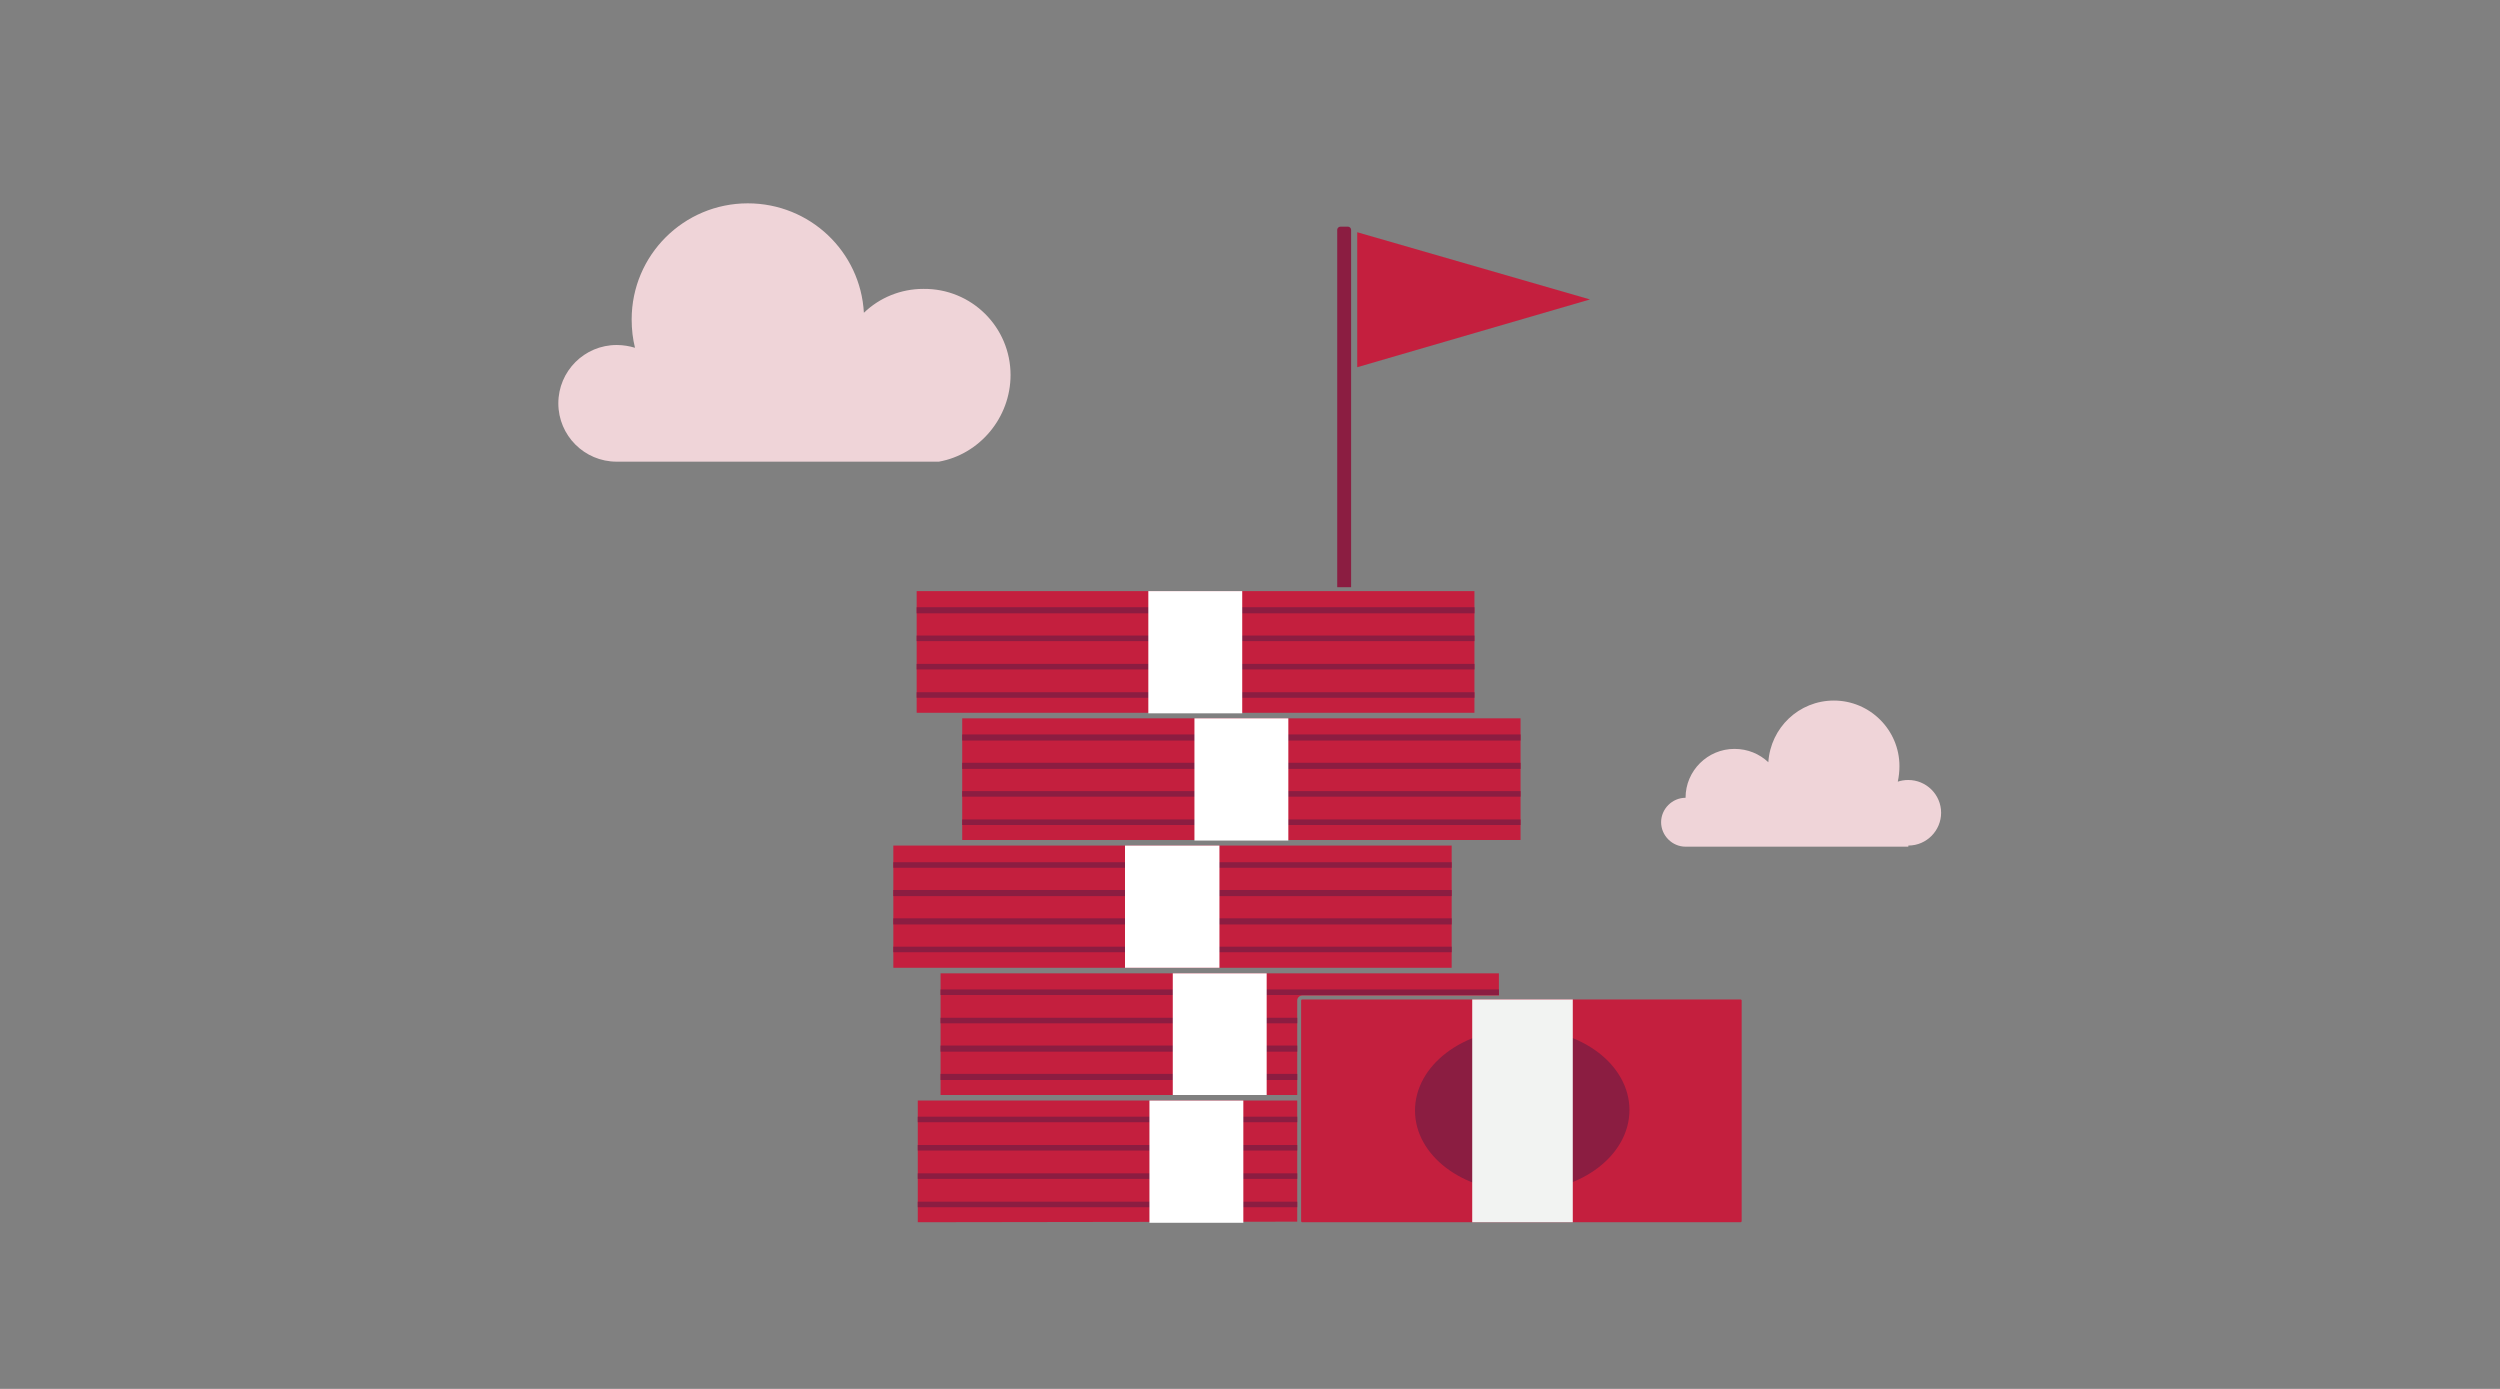 <?xml version="1.0" encoding="utf-8"?>
<!-- Generator: Adobe Illustrator 25.0.0, SVG Export Plug-In . SVG Version: 6.00 Build 0)  -->
<svg version="1.1" id="Layer_1" xmlns="http://www.w3.org/2000/svg" xmlns:xlink="http://www.w3.org/1999/xlink" x="0px" y="0px"
	 viewBox="0 0 450 250" style="enable-background:new 0 0 450 250;" xml:space="preserve">
<rect x="0" y="0" width="450" height="250" fill="#808080" stroke="none"/>
<style type="text/css">
	.st0{fill-rule:evenodd;clip-rule:evenodd;fill:#EFD4D8;}
	.st1{fill-rule:evenodd;clip-rule:evenodd;fill:#C41F3E;}
	.st2{fill-rule:evenodd;clip-rule:evenodd;fill:#8B1D41;}
	.st3{fill-rule:evenodd;clip-rule:evenodd;fill:#FFFFFF;}
	.st4{fill-rule:evenodd;clip-rule:evenodd;fill:#F2F3F2;}
</style>
<g>
	<g id="Illustrations_x2F_Pink_x2F_Currency_x2F_reaching-your-savings-goals-450x250">
		<path id="Fill-2" class="st0" d="M181.9,67.5c0,7.7-5.6,14.3-12.9,15.6h-58c-5.8,0-10.5-4.7-10.5-10.5c0-5.8,4.7-10.5,10.5-10.5
			c1.2,0,2.3,0.2,3.3,0.5c-0.4-1.6-0.6-3.3-0.6-5.1c0-11.6,9.4-20.9,20.9-20.9c11.2,0,20.3,8.7,20.9,19.7c2.8-2.7,6.6-4.3,10.7-4.3
			C174.9,51.9,181.9,58.9,181.9,67.5"/>
		<path id="Fill-4" class="st0" d="M343.5,152.2c3.3,0,5.9-2.7,5.9-5.9c0-3.3-2.7-5.9-5.9-5.9c-0.7,0-1.3,0.1-1.9,0.3
			c0.2-0.9,0.3-1.9,0.3-2.8c0-6.5-5.3-11.8-11.8-11.8c-6.3,0-11.4,4.9-11.8,11.1c-1.6-1.5-3.7-2.4-6.1-2.4c-4.8,0-8.8,3.9-8.8,8.8
			c-2.4,0-4.4,2-4.4,4.4c0,2.4,2,4.4,4.4,4.4H343.5z"/>
		<path id="Fill-6" class="st1" d="M233.5,219.9v-21.8h-68.3V220L233.5,219.9C233.5,220,233.5,219.9,233.5,219.9"/>
		<path id="Fill-8" class="st1" d="M233.5,180.1c0-0.5,0.4-0.9,0.9-0.9h35.4v-4H169.3v21.9h64.2V180.1z"/>
		<polygon id="Fill-10" class="st1" points="165,128.3 265.4,128.3 265.4,106.4 165,106.4 		"/>
		<polygon id="Fill-12" class="st2" points="165,110.4 265.4,110.4 265.4,109.3 165,109.3 		"/>
		<polygon id="Fill-13" class="st2" points="165,115.4 265.4,115.4 265.4,114.4 165,114.4 		"/>
		<polygon id="Fill-14" class="st2" points="165,120.5 265.4,120.5 265.4,119.5 165,119.5 		"/>
		<polygon id="Fill-15" class="st2" points="165,125.6 265.4,125.6 265.4,124.6 165,124.6 		"/>
		<polygon id="Fill-16" class="st3" points="206.7,128.4 223.6,128.4 223.6,106.4 206.7,106.4 		"/>
		<polygon id="Fill-17" class="st1" points="173.2,151.2 273.7,151.2 273.7,129.3 173.2,129.3 		"/>
		<polygon id="Fill-18" class="st2" points="173.2,133.3 273.7,133.3 273.7,132.2 173.2,132.2 		"/>
		<polygon id="Fill-19" class="st2" points="173.2,138.4 273.7,138.4 273.7,137.3 173.2,137.3 		"/>
		<polygon id="Fill-20" class="st2" points="173.2,143.4 273.7,143.4 273.7,142.4 173.2,142.4 		"/>
		<polygon id="Fill-21" class="st2" points="173.2,148.5 273.7,148.5 273.7,147.5 173.2,147.5 		"/>
		<polygon id="Fill-22" class="st3" points="215,151.3 231.9,151.3 231.9,129.3 215,129.3 		"/>
		<polygon id="Fill-23" class="st1" points="160.8,174.2 261.3,174.2 261.3,152.2 160.8,152.2 		"/>
		<polygon id="Fill-24" class="st2" points="160.8,156.2 261.3,156.2 261.3,155.2 160.8,155.2 		"/>
		<polygon id="Fill-25" class="st2" points="160.8,161.3 261.3,161.3 261.3,160.2 160.8,160.2 		"/>
		<polygon id="Fill-26" class="st2" points="160.8,166.4 261.3,166.4 261.3,165.3 160.8,165.3 		"/>
		<polygon id="Fill-27" class="st2" points="160.8,171.4 261.3,171.4 261.3,170.4 160.8,170.4 		"/>
		<polygon id="Fill-28" class="st3" points="202.5,174.2 219.5,174.2 219.5,152.2 202.5,152.2 		"/>
		<polygon id="Fill-29" class="st2" points="169.3,189.3 233.5,189.3 233.5,188.2 169.3,188.2 		"/>
		<polygon id="Fill-30" class="st2" points="169.3,184.2 233.5,184.2 233.5,183.2 169.3,183.2 		"/>
		<polygon id="Fill-31" class="st2" points="169.3,179.1 269.8,179.1 269.8,178.1 169.3,178.1 		"/>
		<polygon id="Fill-32" class="st2" points="169.3,194.4 233.5,194.4 233.5,193.3 169.3,193.3 		"/>
		<polygon id="Fill-33" class="st3" points="211.1,197.1 228,197.1 228,175.2 211.1,175.2 		"/>
		<path id="Fill-34" class="st1" d="M313.3,179.9h-78.9c-0.1,0-0.2,0.1-0.2,0.2v39.7c0,0.1,0.1,0.2,0.2,0.2h78.9
			c0.1,0,0.2-0.1,0.2-0.2v-39.7C313.5,180,313.4,179.9,313.3,179.9"/>
		<path id="Fill-35" class="st2" d="M293.3,199.8c0,8.1-8.6,14.7-19.3,14.7c-10.7,0-19.3-6.5-19.3-14.6c0-8.1,8.6-14.7,19.3-14.7
			C284.7,185.1,293.3,191.7,293.3,199.8"/>
		<polygon id="Fill-36" class="st4" points="265,220 283.1,220 283.1,179.9 265,179.9 		"/>
		<polygon id="Fill-37" class="st2" points="165.2,202 233.5,202 233.5,201 165.2,201 		"/>
		<polygon id="Fill-38" class="st2" points="165.2,207.1 233.5,207.1 233.5,206.1 165.2,206.1 		"/>
		<polygon id="Fill-39" class="st2" points="165.2,212.2 233.5,212.2 233.5,211.2 165.2,211.2 		"/>
		<polygon id="Fill-40" class="st2" points="165.2,217.3 233.5,217.3 233.5,216.3 165.2,216.3 		"/>
		<polygon id="Fill-41" class="st3" points="206.9,220.1 223.8,220.1 223.8,198.1 206.9,198.1 		"/>
		<path id="Fill-42" class="st2" d="M243.2,105.7h-2.5V41.4c0-0.4,0.3-0.6,0.6-0.6h1.3c0.4,0,0.6,0.3,0.6,0.6V105.7z"/>
		<polygon id="Fill-43" class="st1" points="244.3,66.1 244.3,41.8 286.2,53.9 		"/>
	</g>
</g>
</svg>
